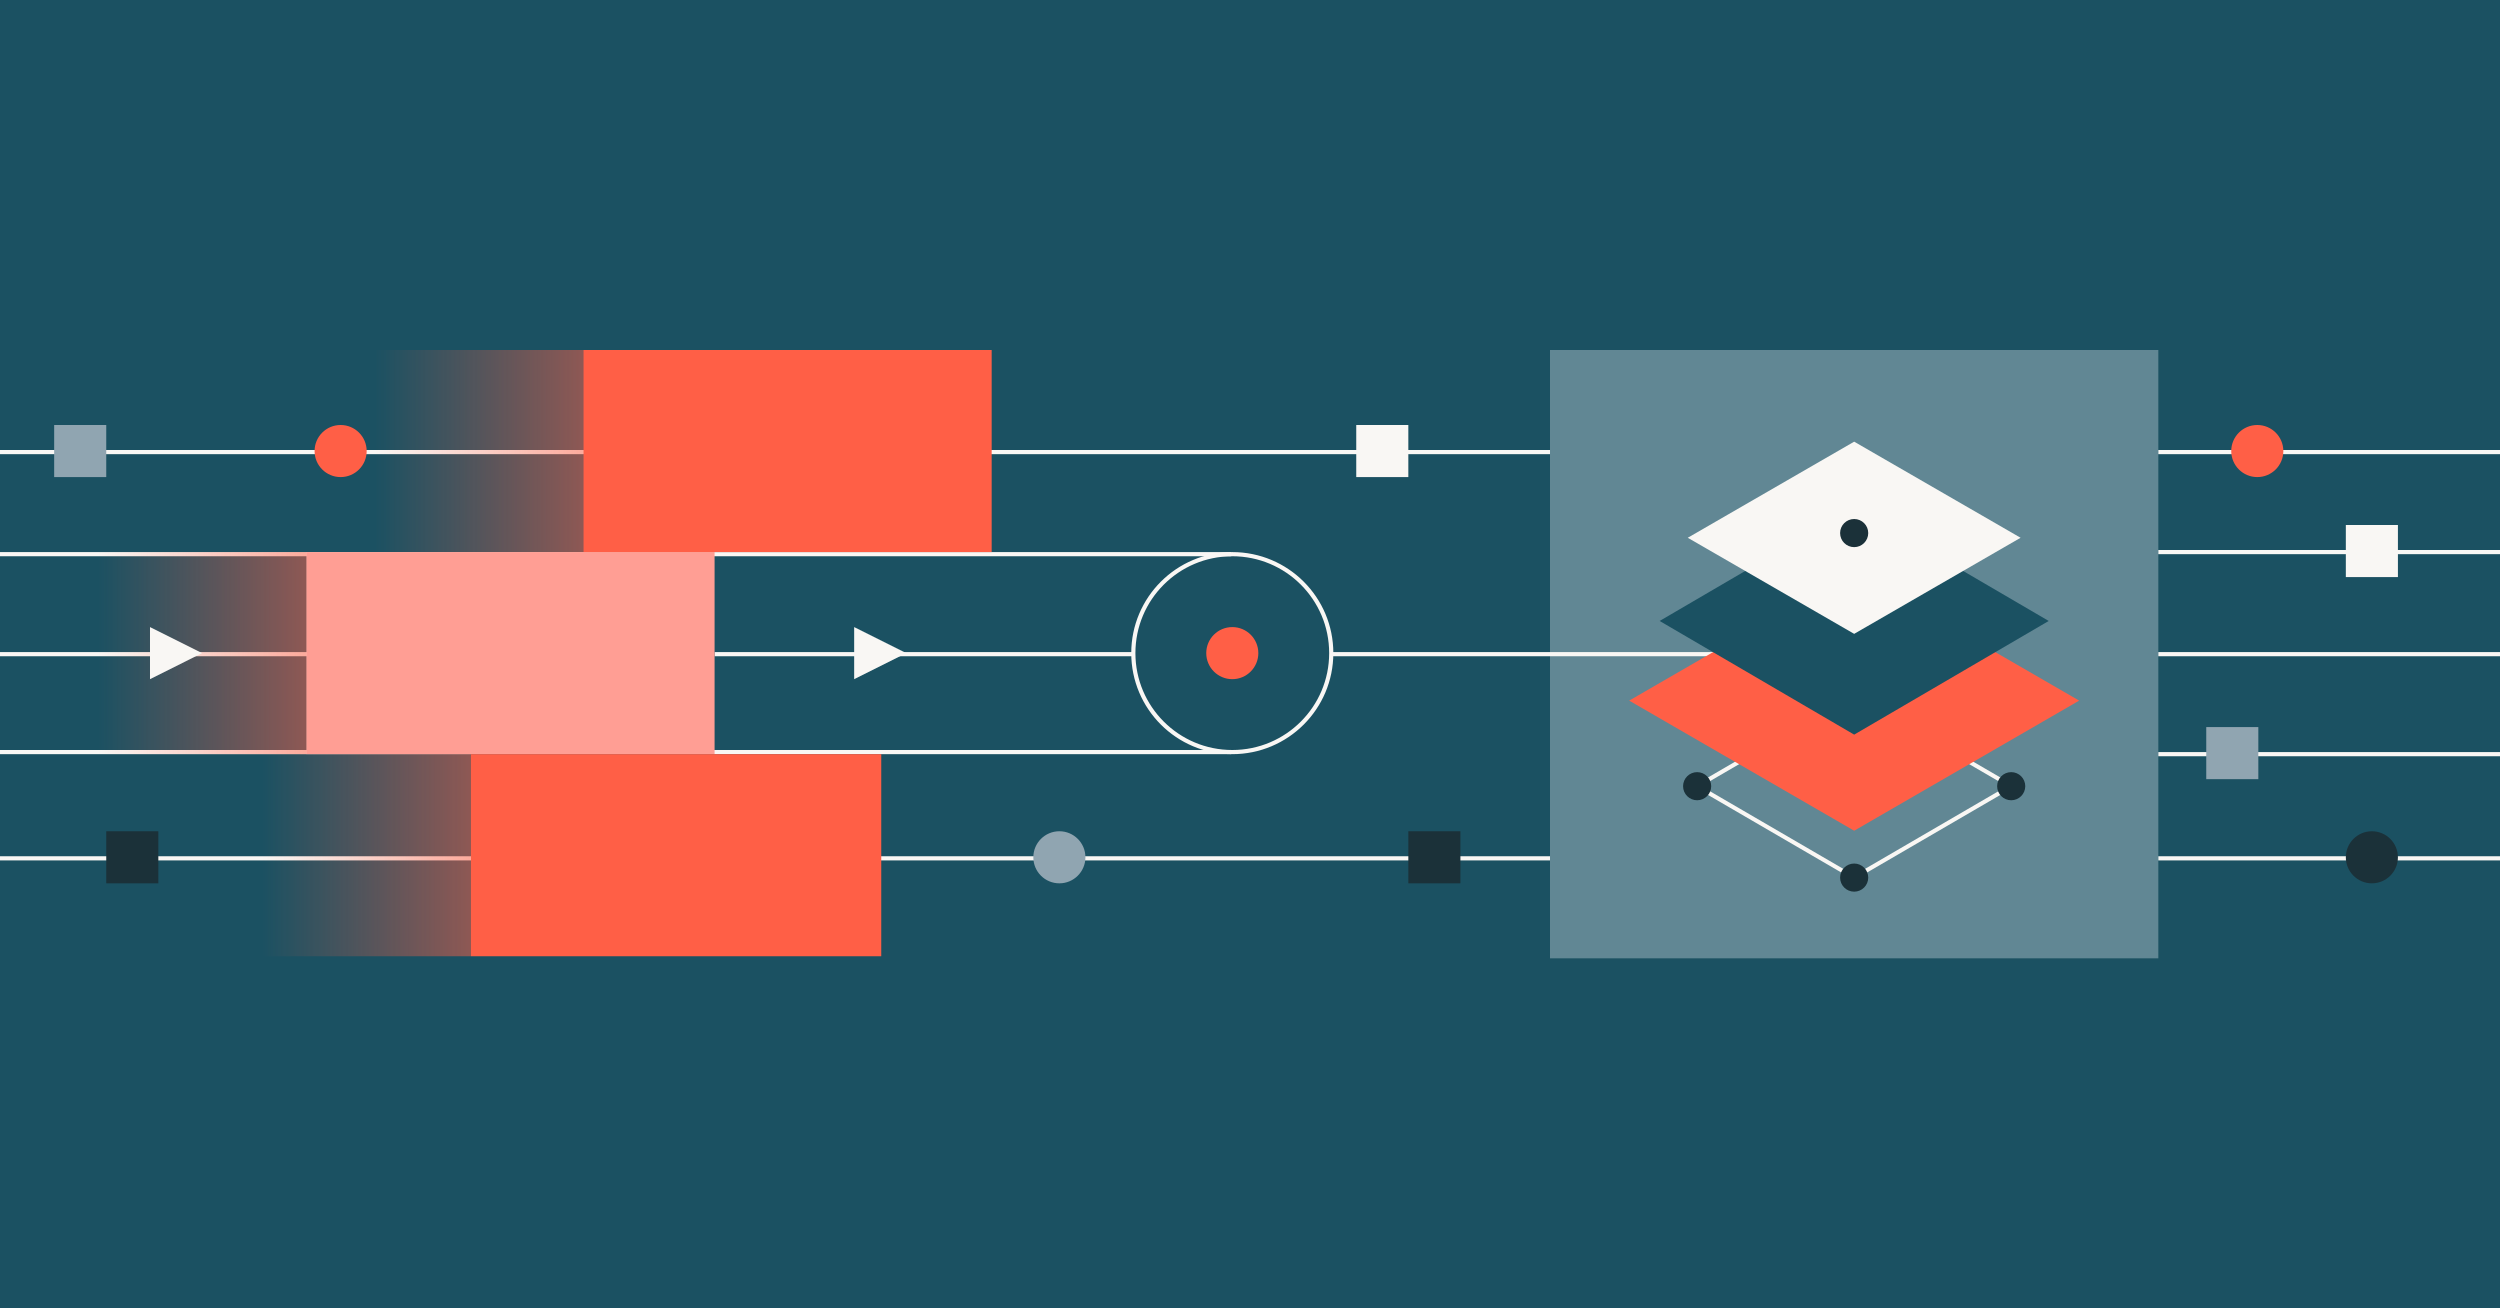 <svg width="1200" height="628" viewBox="0 0 1200 628" fill="none" xmlns="http://www.w3.org/2000/svg">
<rect x="0" y="0" width="1200" height="628" fill="#333333" stroke="none"/>
<g clip-path="url(#clip0_1_58)">
<rect width="1200" height="628" fill="#1B5162"/>
<rect width="292" height="292" transform="matrix(-1 0 0 1 1036 168)" fill="#618794"/>
<circle cx="12.5" cy="12.5" r="12.5" transform="matrix(-1 0 0 1 604 301)" fill="#FF5F46"/>
<circle cx="47.5" cy="47.5" r="47.5" transform="matrix(-1 0 0 1 639 266)" stroke="#F9F7F4" stroke-width="2"/>
<path d="M1200 217H1036" stroke="#F9F7F4" stroke-width="2"/>
<path d="M322 217H-8" stroke="#F9F7F4" stroke-width="2"/>
<path d="M744 217L441 217" stroke="#F9F7F4" stroke-width="2"/>
<path d="M744 412L378 412" stroke="#F9F7F4" stroke-width="2"/>
<path d="M1200 412H1036" stroke="#F9F7F4" stroke-width="2"/>
<path d="M322 412H-8" stroke="#F9F7F4" stroke-width="2"/>
<path d="M1200 314H1036" stroke="#F9F7F4" stroke-width="2"/>
<path d="M322 314H-8" stroke="#F9F7F4" stroke-width="2"/>
<path d="M1200 265H1036" stroke="#F9F7F4" stroke-width="2"/>
<path d="M591 266H-8" stroke="#F9F7F4" stroke-width="2"/>
<path d="M1200 362H1036" stroke="#F9F7F4" stroke-width="2"/>
<path d="M591 361H-8" stroke="#F9F7F4" stroke-width="2"/>
<path d="M826 314L639 314" stroke="#F9F7F4" stroke-width="2"/>
<path d="M544 314L343 314" stroke="#F9F7F4" stroke-width="2"/>
<circle cx="12.5" cy="12.5" r="12.5" transform="matrix(-1 0 0 1 1096 204)" fill="#FF5F46"/>
<circle cx="12.5" cy="12.5" r="12.5" transform="matrix(-1 0 0 1 1151 399)" fill="#1B3139"/>
<circle cx="12.5" cy="12.5" r="12.5" transform="matrix(-1 0 0 1 521 399)" fill="#90A5B1"/>
<rect width="25" height="25" transform="matrix(-1 0 0 1 701 399)" fill="#1B3139"/>
<path d="M410 301V326L435 313.5L410 301Z" fill="#F9F7F4"/>
<rect width="25" height="25" transform="matrix(-1 0 0 1 676 204)" fill="#F9F7F4"/>
<rect width="196" height="97" transform="matrix(-1 0 0 1 343 265)" fill="#FF9E94"/>
<rect width="196" height="97" transform="matrix(-1 0 0 1 476 168)" fill="#FF5F46"/>
<rect opacity="0.7" x="180" y="168" width="100" height="97" fill="url(#paint0_linear_1_58)"/>
<rect opacity="0.7" x="47" y="265" width="100" height="97" fill="url(#paint1_linear_1_58)"/>
<rect opacity="0.7" x="126" y="362" width="100" height="97" fill="url(#paint2_linear_1_58)"/>
<rect width="197" height="97" transform="matrix(-1 0 0 1 423 362)" fill="#FF5F46"/>
<path d="M1084 349H1059V374H1084V349Z" fill="#90A5B1"/>
<path d="M51 204H26V229H51V204Z" fill="#90A5B1"/>
<rect width="25" height="25" transform="matrix(-1 0 0 1 1151 252)" fill="#F9F7F4"/>
<circle cx="12.5" cy="12.5" r="12.5" transform="matrix(-1 0 0 1 176 204)" fill="#FF5F46"/>
<rect width="25" height="25" transform="matrix(-1 0 0 1 76 399)" fill="#1B3139"/>
<path d="M72 301V326L97 313.5L72 301Z" fill="#F9F7F4"/>
<path d="M965.375 377.375L890 421.25L814.625 377.375L890 333.5L965.375 377.375Z" stroke="#F9F7F4" stroke-width="2" stroke-miterlimit="10"/>
<path d="M998 336.296L890 398.75L782 336.296L890 273.875L998 336.296Z" fill="#FF5F46"/>
<path d="M983.375 298.062L890 352.625L796.625 298.062L890 243.5L983.375 298.062Z" fill="#1B5162"/>
<path d="M969.875 258.125L890 304.25L810.125 258.125L890 212L969.875 258.125Z" fill="#F9F7F4"/>
<path d="M890 262.625C886.272 262.625 883.25 259.603 883.25 255.875C883.25 252.147 886.272 249.125 890 249.125C893.728 249.125 896.75 252.147 896.75 255.875C896.75 259.603 893.728 262.625 890 262.625Z" fill="#1B3139"/>
<path d="M965.375 384.125C961.647 384.125 958.625 381.103 958.625 377.375C958.625 373.647 961.647 370.625 965.375 370.625C969.103 370.625 972.125 373.647 972.125 377.375C972.125 381.103 969.103 384.125 965.375 384.125Z" fill="#1B3139"/>
<path d="M814.625 384.125C810.897 384.125 807.875 381.103 807.875 377.375C807.875 373.647 810.897 370.625 814.625 370.625C818.353 370.625 821.375 373.647 821.375 377.375C821.375 381.103 818.353 384.125 814.625 384.125Z" fill="#1B3139"/>
<path d="M890 428C886.272 428 883.25 424.978 883.25 421.25C883.25 417.522 886.272 414.5 890 414.5C893.728 414.5 896.75 417.522 896.75 421.25C896.75 424.978 893.728 428 890 428Z" fill="#1B3139"/>
</g>
<defs>
<linearGradient id="paint0_linear_1_58" x1="319.167" y1="216.5" x2="180" y2="216.5" gradientUnits="userSpaceOnUse">
<stop stop-color="#FF5F46"/>
<stop offset="1" stop-color="#FF5F46" stop-opacity="0"/>
</linearGradient>
<linearGradient id="paint1_linear_1_58" x1="186.167" y1="313.5" x2="47" y2="313.5" gradientUnits="userSpaceOnUse">
<stop stop-color="#FF5F46"/>
<stop offset="1" stop-color="#FF5F46" stop-opacity="0"/>
</linearGradient>
<linearGradient id="paint2_linear_1_58" x1="265.167" y1="410.5" x2="126" y2="410.5" gradientUnits="userSpaceOnUse">
<stop stop-color="#FF5F46"/>
<stop offset="1" stop-color="#FF5F46" stop-opacity="0"/>
</linearGradient>
<clipPath id="clip0_1_58">
<rect width="1200" height="628" fill="white"/>
</clipPath>
</defs>
</svg>
